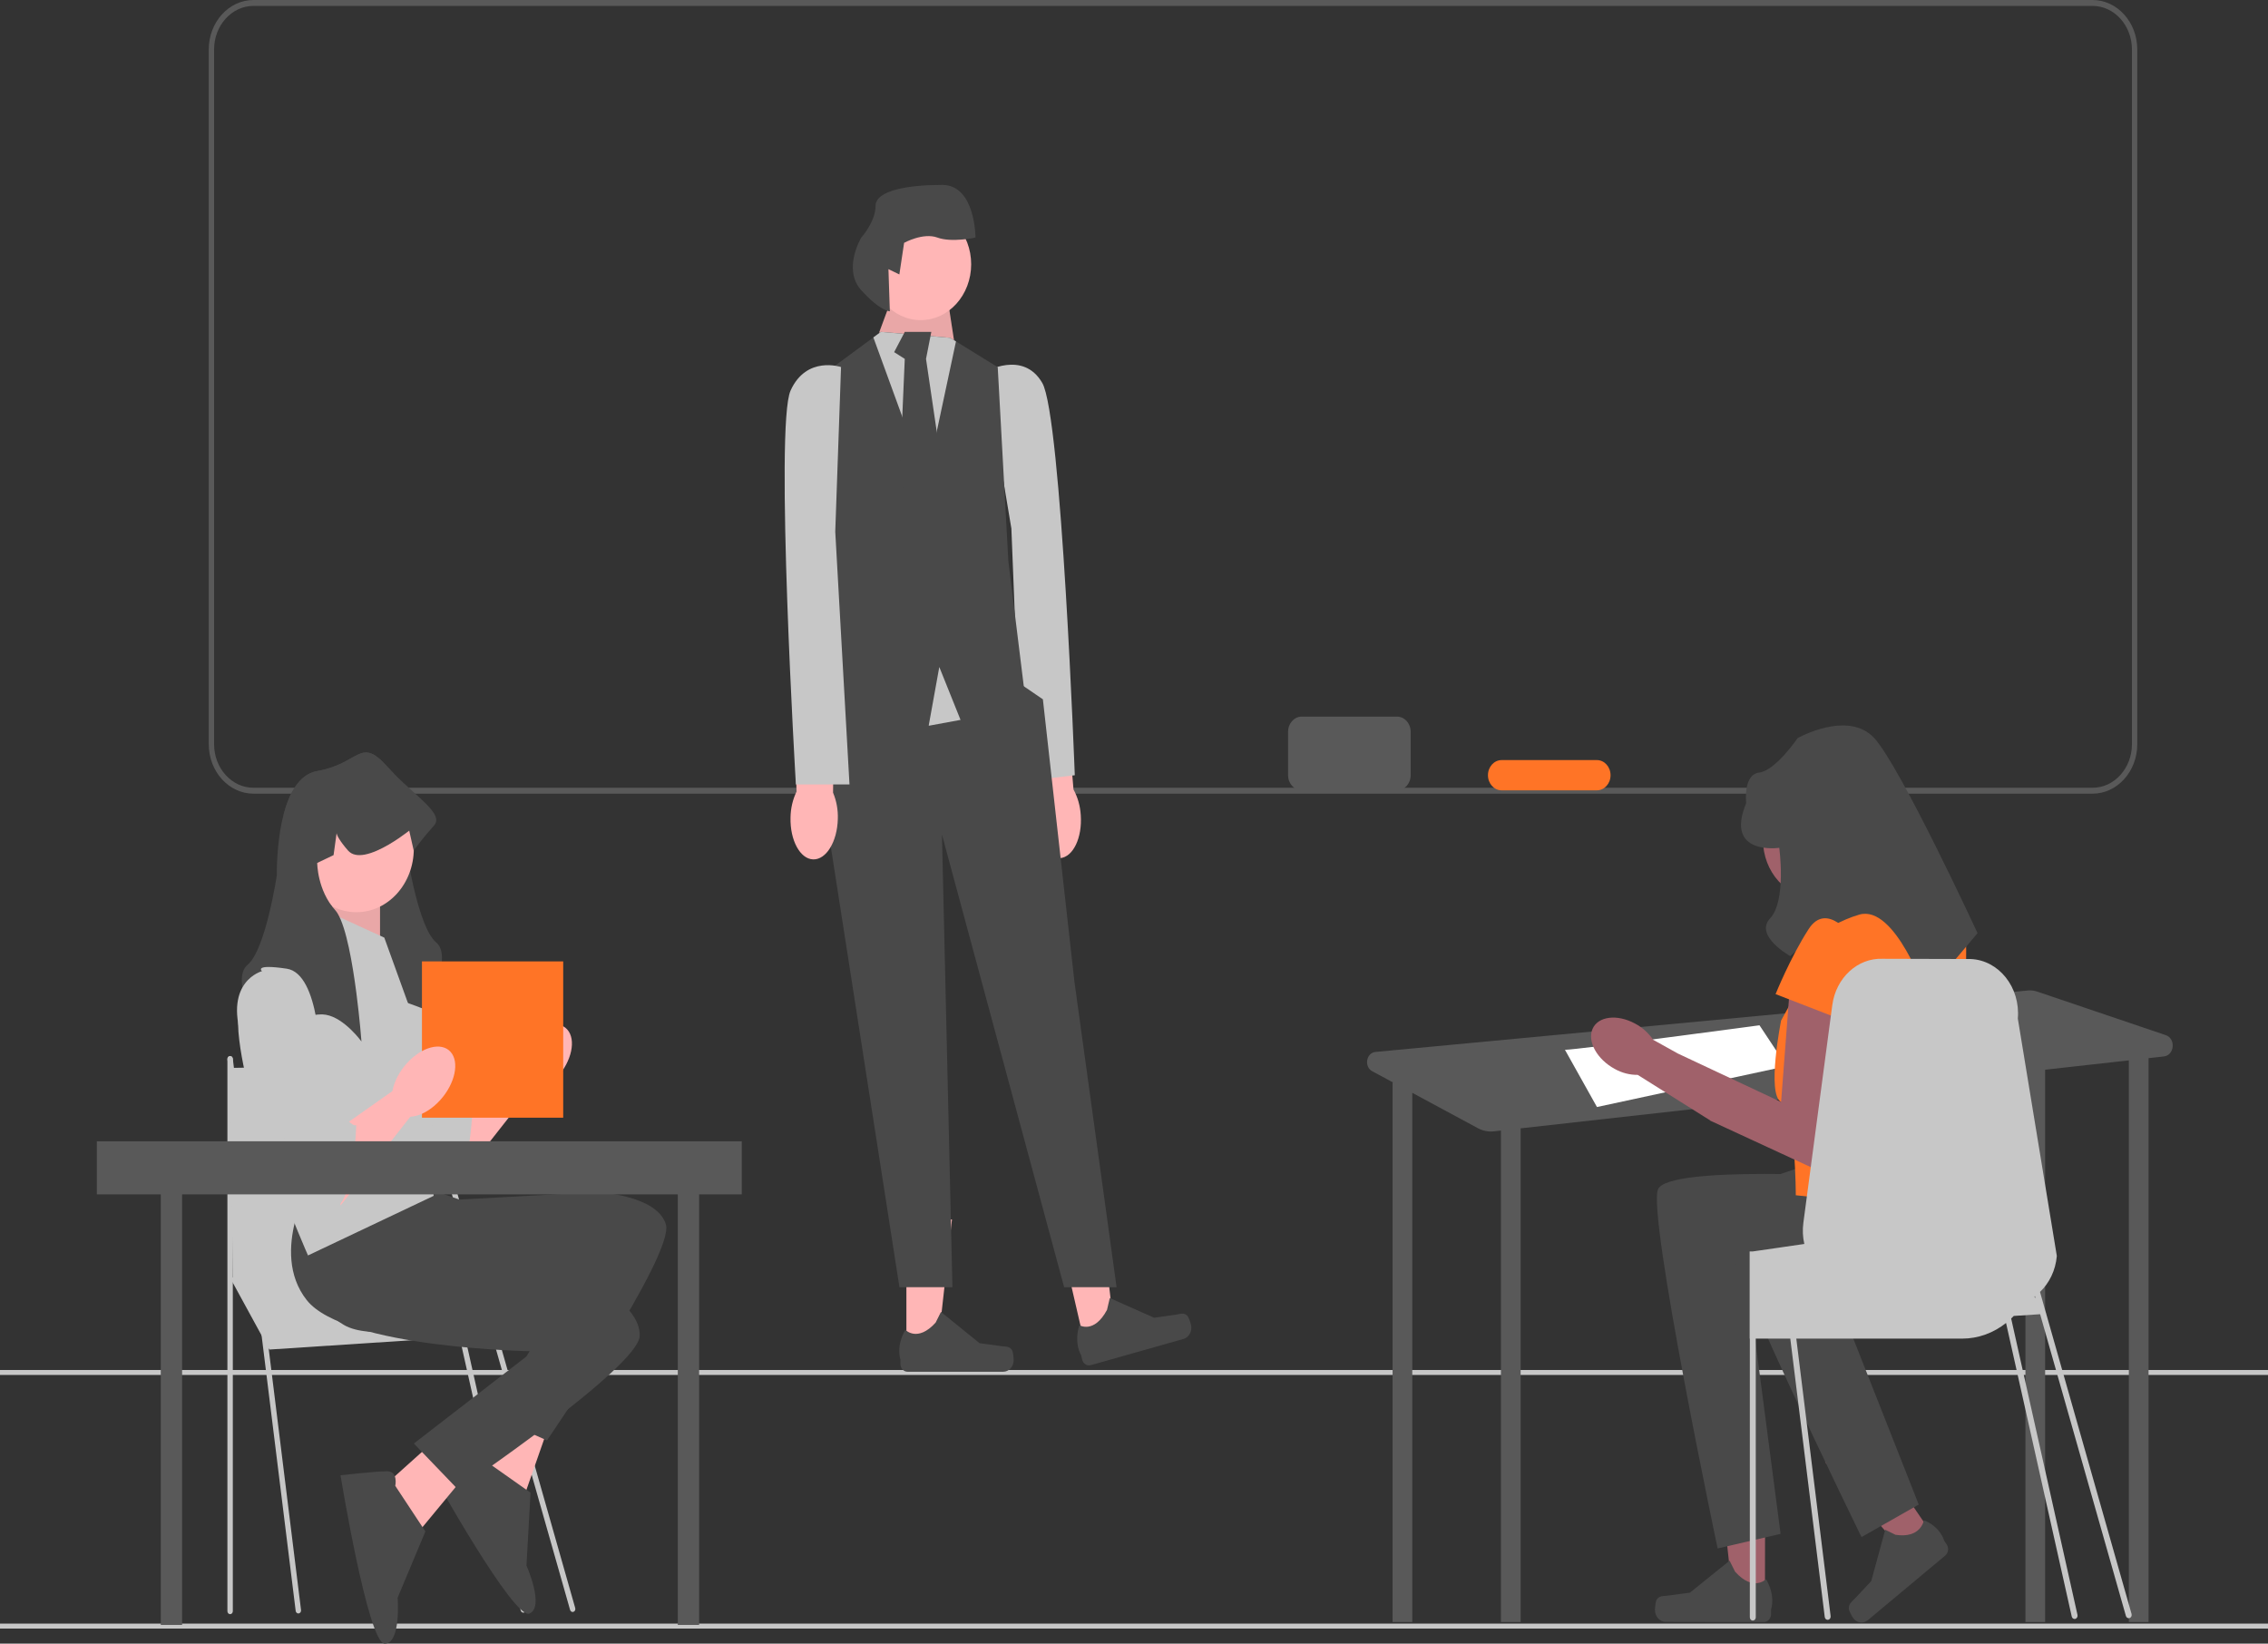 <svg width="276" height="200" viewBox="0 0 276 200" fill="none" xmlns="http://www.w3.org/2000/svg">
<rect x="0" y="0" width="276" height="200" fill="#333333" stroke="none"/>
<g clipPath="url(#clip0_117_989)">
<path d="M254.65 96.575H30.845C27.845 96.575 25.404 93.875 25.404 90.555V6.02C25.404 2.7 27.845 0 30.845 0H254.65C257.65 0 260.091 2.7 260.091 6.02V90.555C260.091 93.875 257.65 96.575 254.65 96.575ZM30.845 0.718C28.203 0.718 26.053 3.096 26.053 6.02V90.555C26.053 93.479 28.203 95.857 30.845 95.857H254.65C257.292 95.857 259.442 93.479 259.442 90.555V6.02C259.442 3.096 257.292 0.718 254.65 0.718H30.845Z" fill="#595959"/>
<path d="M276 197.564H0V198.168H276V197.564Z" fill="#C7C7C7"/>
<path d="M276 166.703H0V167.307H276V166.703Z" fill="#C7C7C7"/>
<path d="M125.781 99.684C125.98 102.44 127.425 104.561 129.01 104.421C130.596 104.281 131.719 101.934 131.521 99.177C131.455 98.075 131.152 97.006 130.636 96.06L129.663 84.394L124.726 85.016L126.209 96.45C125.835 97.475 125.688 98.584 125.781 99.684Z" fill="#FFB6B6"/>
<path d="M119.883 45.263C119.883 45.263 124.498 42.559 126.839 46.599C129.179 50.639 130.794 94.333 130.794 94.333L124.308 95.099L123.078 64.309L119.883 45.263Z" fill="#C7C7C7"/>
<path d="M110.303 164.424L114.06 164.423L115.848 148.385L110.302 148.385L110.303 164.424Z" fill="#FFB6B6"/>
<path d="M123.178 164.33C123.295 164.548 123.357 165.252 123.357 165.505C123.357 166.285 122.786 166.917 122.081 166.917H110.444C109.963 166.917 109.573 166.486 109.573 165.954V165.418C109.573 165.418 108.998 163.806 110.183 161.82C110.183 161.82 111.656 163.375 113.857 160.94L114.507 159.639L119.205 163.441L121.81 163.796C122.38 163.873 122.885 163.784 123.178 164.33Z" fill="#494949"/>
<path d="M132.05 163.736L135.691 162.707L133.836 146.678L128.462 148.197L132.05 163.736Z" fill="#FFB6B6"/>
<path d="M144.504 160.12C144.666 160.299 144.883 160.964 144.94 161.21C145.114 161.965 144.702 162.733 144.02 162.926L132.744 166.113C132.278 166.245 131.805 165.934 131.686 165.419L131.566 164.899C131.566 164.899 130.647 163.496 131.352 161.247C131.352 161.247 133.127 162.35 134.715 159.388L135.053 157.949L140.456 160.347L143.059 159.977C143.628 159.896 144.098 159.671 144.504 160.12Z" fill="#494949"/>
<path d="M107.194 41.814L107.016 40.383L109.133 34.661L114.952 33.945L116.208 42.138L107.194 41.814Z" fill="#FFB6B6"/>
<path opacity="0.1" d="M107.194 41.814L107.016 40.383L109.133 34.661L114.952 33.945L116.208 42.138L107.194 41.814Z" fill="#212121"/>
<path d="M100.405 82.233L97.819 90.102L99.759 94.394L109.457 156.629H115.904L114.629 101.547L129.498 156.629H135.88L130.748 119.431L126.912 85.094L124.586 83.504L113.336 76.51L100.405 82.233Z" fill="#494949"/>
<path d="M116.892 87.597L113.013 88.312L107.841 74.721H119.478L116.892 87.597Z" fill="#C7C7C7"/>
<path d="M124.651 84.021L116.892 87.598L114.306 81.16L113.013 88.313L99.436 83.478L101.376 74.722L99.436 46.108L106.283 41.057L107.195 40.385L115.599 41.1L116.336 41.544L121.418 44.677L122.711 68.284L124.651 84.021Z" fill="#494949"/>
<path d="M116.336 41.544L112.689 58.626L106.282 41.057L107.194 40.385L115.598 41.1L116.336 41.544Z" fill="#C7C7C7"/>
<path d="M110.104 40.385L108.811 42.849L110.104 43.67L109.457 58.671L112.043 62.561L114.629 56.811L112.69 43.67L113.336 40.385H110.104Z" fill="#494949"/>
<path d="M112.043 38.953C115.435 38.953 118.185 35.91 118.185 32.157C118.185 28.404 115.435 25.361 112.043 25.361C108.651 25.361 105.901 28.404 105.901 32.157C105.901 35.91 108.651 38.953 112.043 38.953Z" fill="#FFB6B6"/>
<path d="M108.118 32.753L109.445 33.394L110.024 29.549C110.024 29.549 112.341 28.267 114.079 28.908C115.816 29.549 118.712 28.908 118.712 28.908C118.712 28.908 118.712 22.5 114.658 22.5C110.604 22.5 106.549 23.141 106.549 25.063C106.549 26.986 104.812 28.908 104.812 28.908C104.812 28.908 102.495 32.753 104.812 35.317C107.129 37.88 108.287 37.88 108.287 37.88L108.118 32.753Z" fill="#494949"/>
<path d="M96.201 99.484C96.133 102.247 97.368 104.526 98.957 104.573C100.547 104.62 101.889 102.418 101.956 99.654C101.997 98.55 101.798 97.451 101.376 96.45L101.528 84.736L96.558 84.775L96.936 96.318C96.466 97.293 96.214 98.379 96.201 99.484Z" fill="#FFB6B6"/>
<path d="M102.349 44.663C102.349 44.663 98.146 43.232 96.207 47.524C94.267 51.816 96.853 95.453 96.853 95.453H103.377L101.645 64.692L102.349 44.663Z" fill="#C7C7C7"/>
<path d="M263.554 125.957L247.883 120.649C247.536 120.532 247.172 120.489 246.811 120.523L167.387 128.002C166.254 128.109 165.97 129.799 166.991 130.35L169.536 131.721H169.468V197.372H171.865V132.977L179.838 137.275C180.448 137.604 181.129 137.738 181.804 137.663L182.653 137.568V197.372H185.05V137.3L246.481 130.434V197.372H248.878V130.166L259.067 129.027V197.372H261.464V128.759L263.323 128.552C264.628 128.406 264.808 126.382 263.554 125.957Z" fill="#595959"/>
<path d="M190.444 127.742C191.943 127.742 214.118 124.758 214.118 124.758L217.414 129.731L194.34 134.705L190.444 127.742Z" fill="white"/>
<path d="M214.782 194.821L210.929 194.813L209.122 178.367L214.808 178.378L214.782 194.821Z" fill="#A0616A"/>
<path d="M201.583 194.699C201.462 194.922 201.398 195.644 201.397 195.904C201.396 196.703 201.981 197.351 202.703 197.353L214.634 197.376C215.127 197.376 215.527 196.935 215.528 196.39L215.528 195.841C215.528 195.841 216.121 194.19 214.909 192.151C214.909 192.151 213.396 193.743 211.144 191.241L210.48 189.906L205.657 193.795L202.986 194.154C202.402 194.232 201.884 194.139 201.583 194.699Z" fill="#494949"/>
<path d="M235.459 187.174L232.419 189.711L222.129 177.945L226.615 174.201L235.459 187.174Z" fill="#A0616A"/>
<path d="M224.993 195.789C225.019 196.045 225.357 196.656 225.497 196.861C225.927 197.491 226.737 197.617 227.307 197.141L236.72 189.284C237.108 188.96 237.186 188.348 236.893 187.918L236.597 187.484C236.597 187.484 236.174 185.792 234.12 184.986C234.12 184.986 233.786 187.239 230.663 186.755L229.42 186.141L227.716 192.388L225.805 194.434C225.387 194.881 224.929 195.15 224.993 195.789Z" fill="#494949"/>
<path d="M227.407 102.176C227.407 106.107 224.527 109.294 220.974 109.294C217.421 109.294 214.541 106.107 214.541 102.176C214.541 98.245 217.421 95.059 220.974 95.059C224.527 95.059 227.407 98.245 227.407 102.176Z" fill="#A0616A"/>
<path d="M226.801 143.217C226.801 143.217 203.116 141.733 201.775 144.7C200.434 147.667 209.023 188.419 209.023 188.419L216.685 186.642L212.947 158.051C212.947 158.051 232.712 163.842 235.393 156.92C238.074 149.997 237.303 147.42 237.303 147.42L226.801 143.217Z" fill="#494949"/>
<path d="M232.87 138.236C232.87 138.236 209.674 143.738 209.09 146.992C208.506 150.246 226.532 187.032 226.532 187.032L233.497 183.076L223.056 156.597C223.056 156.597 243.501 156.397 244.432 148.936C245.363 141.476 244.002 139.216 244.002 139.216L232.87 138.236Z" fill="#494949"/>
<path d="M235.516 110.334H224.372L216.747 124.179C216.747 124.179 214.959 133.126 216.747 134.092C218.534 135.058 218.534 145.441 218.534 145.441L237.303 147.419C237.303 147.419 239.985 116.268 239.091 113.301C238.197 110.334 235.516 110.334 235.516 110.334Z" fill="#FF7426"/>
<path d="M217.863 119.482L216.746 134.093L204.18 128.192L201.181 126.523C200.593 125.675 199.831 124.996 198.957 124.541C196.785 123.37 194.479 123.66 193.806 125.189C193.133 126.717 194.347 128.906 196.518 130.077C197.38 130.558 198.334 130.803 199.3 130.793L208.075 136.308L208.085 136.286L208.124 136.363L221.885 142.723L225.051 123.543L217.863 119.482Z" fill="#A0616A"/>
<path d="M216.522 103.164C216.522 103.164 209.819 104.153 212.5 97.725C212.5 97.725 212.091 94.241 214.083 94.005C216.075 93.769 218.757 89.814 218.757 89.814C218.757 89.814 224.904 86.352 228.087 89.814C231.27 93.275 240.654 113.548 240.654 113.548L234.398 120.965C234.398 120.965 230.636 110.025 226.261 111.292C221.885 112.559 217.863 116.338 217.863 116.338C217.863 116.338 213.422 113.879 215.419 111.736C217.416 109.593 216.522 103.164 216.522 103.164Z" fill="#494949"/>
<path d="M225.461 114.043C225.461 114.043 222.333 109.593 220.098 113.054C217.864 116.516 216.076 120.966 216.076 120.966L225.014 124.427L225.461 114.043Z" fill="#FF7426"/>
<path d="M259.396 196.386L249.012 159.867L249.013 159.867H249.037L248.995 159.807L248.994 159.806L248.255 157.204L248.255 157.204C249.382 156.13 250.149 154.595 250.302 152.827L245.555 123.941C245.882 120.148 243.254 116.832 239.811 116.696L229.101 116.666C226.056 116.547 223.419 118.981 222.976 122.316L222.739 124.087L219.458 148.786C219.338 149.674 219.386 150.55 219.574 151.368L217.213 151.71L216.497 151.816L213.665 152.224L213.656 152.227L213.303 152.277H212.919V162.887H212.943V196.8C212.943 197.019 213.105 197.198 213.303 197.198C213.503 197.198 213.665 197.019 213.665 196.8V162.887H217.866L222.059 196.76C222.086 196.959 222.238 197.105 222.418 197.105C222.433 197.105 222.451 197.105 222.466 197.102C222.664 197.072 222.802 196.87 222.775 196.651L218.598 162.887H238.756C240.757 162.887 242.612 162.184 244.122 160.981L252.115 196.698C252.157 196.879 252.303 196.999 252.464 196.999C252.494 196.999 252.524 196.995 252.554 196.987C252.747 196.932 252.864 196.715 252.815 196.501L244.745 160.439C244.852 160.34 244.959 160.234 245.061 160.125L248.269 159.916L258.707 196.626C258.756 196.797 258.898 196.906 259.052 196.906C259.087 196.906 259.124 196.9 259.16 196.887C259.35 196.821 259.456 196.597 259.396 196.386ZM247.569 157.771C247.596 157.755 247.62 157.735 247.644 157.718L247.721 157.989L247.569 157.771Z" fill="#C7C7C7"/>
<path d="M55.641 134.486L62.629 129.568L65.471 131.465L55.641 143.962V134.486Z" fill="#FFB6B6"/>
<path d="M46.084 115.451C46.084 115.451 41.442 116.66 43.627 123.609C45.811 130.557 52.91 145.059 55.095 144.153C57.279 143.247 57.552 134.183 57.552 134.183C57.552 134.183 57.279 134.485 56.187 133.277C55.095 132.068 55.095 132.62 55.095 131.287C55.095 129.953 54.201 128.965 54.201 128.965L53.183 126.63C53.183 126.63 53.183 115.753 49.087 115.149C44.992 114.545 46.084 115.451 46.084 115.451Z" fill="#C7C7C7"/>
<path d="M67.77 131.14C69.583 129.134 70.145 126.504 69.025 125.265C67.906 124.026 65.529 124.648 63.716 126.653C61.903 128.659 61.341 131.289 62.461 132.528C63.581 133.767 65.958 133.145 67.77 131.14Z" fill="#FFB6B6"/>
<path d="M28.004 155.483L32.773 164.216L60.563 162.397L53.163 151.844L28.004 155.483Z" fill="#C7C7C7"/>
<path d="M36.307 196.33C36.146 196.33 36.005 196.198 35.982 196.016L27.678 128.91C27.653 128.711 27.779 128.527 27.959 128.5C28.139 128.471 28.305 128.612 28.329 128.811L36.634 195.917C36.658 196.116 36.532 196.3 36.352 196.327C36.337 196.329 36.322 196.33 36.307 196.33Z" fill="#C7C7C7"/>
<path d="M28.004 196.416C27.822 196.416 27.675 196.253 27.675 196.052V128.874C27.675 128.673 27.822 128.51 28.004 128.51C28.185 128.51 28.333 128.673 28.333 128.874V196.052C28.333 196.253 28.185 196.416 28.004 196.416Z" fill="#C7C7C7"/>
<path d="M69.688 196.148C69.548 196.148 69.419 196.049 69.375 195.893L49.724 126.786C49.67 126.594 49.766 126.39 49.939 126.329C50.112 126.269 50.297 126.376 50.352 126.567L70.002 195.675C70.056 195.866 69.96 196.071 69.787 196.131C69.754 196.143 69.721 196.148 69.688 196.148Z" fill="#C7C7C7"/>
<path d="M63.686 196.234C63.539 196.234 63.405 196.124 63.367 195.96L49.719 134.967C49.675 134.773 49.781 134.574 49.957 134.525C50.133 134.476 50.312 134.593 50.357 134.788L64.005 195.78C64.05 195.975 63.943 196.173 63.767 196.223C63.74 196.23 63.713 196.234 63.686 196.234Z" fill="#C7C7C7"/>
<path d="M28.004 129.942L50.779 129.555L54.972 156.028H28.333L28.004 129.942Z" fill="#C7C7C7"/>
<path d="M63.002 168.869L57.263 180.05L63.927 181.673L66.705 173.721L63.002 168.869Z" fill="#FFB6B6"/>
<path d="M59.324 177.94C59.324 177.94 59.101 176.117 57.79 176.695C56.478 177.274 52.694 179.424 52.694 179.424C52.694 179.424 62.564 197.17 64.437 196.343C66.311 195.516 64.068 190.5 64.068 190.5L64.563 181.634L59.324 177.94Z" fill="#494949"/>
<path d="M37.619 147.174C37.619 147.174 35.571 157.597 41.851 161.223C48.131 164.848 69.566 155.936 69.566 155.936L59.736 172.233L66.562 175.272C66.562 175.272 82.126 152.612 81.034 148.987C79.942 145.361 72.569 145.059 72.569 145.059L55.913 145.966L51.544 144.455L37.619 147.174Z" fill="#494949"/>
<path d="M54.511 173.832L45.487 181.936L51.161 186.131L56.364 179.842L54.511 173.832Z" fill="#FFB6B6"/>
<path d="M48.102 180.801C48.102 180.801 48.494 179.012 47.082 179.023C45.67 179.035 41.438 179.514 41.438 179.514C41.438 179.514 44.796 200.016 46.813 200.001C48.829 199.985 48.39 194.41 48.39 194.41L51.767 186.35L48.102 180.801Z" fill="#494949"/>
<path d="M38.003 143.404C38.003 143.404 32.667 152.288 37.325 158.194C41.982 164.1 64.878 164.428 64.878 164.428L50.363 175.65L55.721 181.229C55.721 181.229 77.67 166.39 77.845 162.573C78.02 158.756 71.253 155.506 71.253 155.506L55.44 149.644L51.868 146.478L38.003 143.404Z" fill="#494949"/>
<path d="M51.709 122.827C51.709 122.827 46.521 120.712 44.063 120.712C43.828 120.712 43.596 120.742 43.364 120.797C41.791 121.165 40.344 122.661 39.651 123.477C39.38 123.797 39.225 124.011 39.225 124.011C39.225 124.011 39.241 123.803 39.274 123.437C39.435 121.516 40.03 115.21 41.098 111.174C41.48 109.733 41.92 108.582 42.425 108.023C43.602 106.718 44.145 105.153 44.396 103.987C44.609 102.986 44.609 102.283 44.609 102.283L42.619 101.334L42.25 98.669C42.185 98.983 41.882 99.597 40.863 100.772C40.776 100.872 40.68 100.956 40.579 101.029C39.11 102.05 36.115 100.273 34.501 99.156C35.173 96.572 36.391 94.21 38.602 93.823C43.79 92.917 43.79 89.593 47.067 93.219C47.337 93.518 47.61 93.805 47.883 94.083C48.932 96.3 49.314 99.273 49.45 101.34C49.549 102.787 49.524 103.793 49.524 103.793C49.524 103.793 50.889 112.857 53.074 114.67C55.258 116.482 51.709 122.827 51.709 122.827Z" fill="#494949"/>
<path d="M41.606 108.324L37.917 114.312L46.248 116.784V108.324H41.606Z" fill="#FFB6B6"/>
<path opacity="0.1" d="M41.606 108.324L37.917 114.312L46.248 116.784V108.324H41.606Z" fill="#212121"/>
<path d="M46.766 114.092L38.847 110.467C38.847 110.467 28.198 115.603 29.018 125.573C29.837 135.543 37.482 152.764 37.482 152.764L52.773 145.513L51.135 126.177L46.766 114.092Z" fill="#C7C7C7"/>
<path d="M43.371 110.999C47.229 110.999 50.357 107.538 50.357 103.269C50.357 99 47.229 95.539 43.371 95.539C39.513 95.539 36.385 99 36.385 103.269C36.385 107.538 39.513 110.999 43.371 110.999Z" fill="#FFB6B6"/>
<path d="M52.801 100.47C51.436 101.98 50.344 103.491 50.344 103.491L49.798 101.074C49.798 101.074 49.672 101.177 49.451 101.34C48.586 101.992 46.262 103.633 44.397 103.987C43.567 104.144 42.83 104.044 42.349 103.491C41.331 102.316 41.028 101.702 40.962 101.388L40.593 104.053L38.603 105.002C38.603 105.002 38.603 108.319 40.787 110.742C40.894 110.86 40.998 111.005 41.099 111.174C42.142 112.914 42.89 117.174 43.365 120.797C43.785 124.017 43.987 126.73 43.987 126.73C43.987 126.73 41.92 123.866 39.651 123.477C39.526 123.455 39.4 123.44 39.275 123.437C39.234 123.431 39.19 123.431 39.149 123.431C36.691 123.431 31.503 125.546 31.503 125.546C31.503 125.546 27.954 119.201 30.138 117.389C32.323 115.576 33.688 106.512 33.688 106.512C33.688 106.512 33.598 102.633 34.502 99.156C35.173 96.572 36.391 94.21 38.603 93.823C43.791 92.917 43.791 89.593 47.067 93.219C47.338 93.518 47.611 93.805 47.884 94.083C50.937 97.189 54.055 99.083 52.801 100.47Z" fill="#494949"/>
<path d="M22.161 141.025H19.566V197.723H22.161V141.025Z" fill="#595959"/>
<path d="M85.078 141.025H82.483V197.723H85.078V141.025Z" fill="#595959"/>
<path d="M68.538 116.984H51.35V136.003H68.538V116.984Z" fill="#FF7426"/>
<path d="M41.441 137.207L48.43 132.289L51.271 134.185L41.441 146.683V137.207Z" fill="#FFB6B6"/>
<path d="M31.885 118.172C31.885 118.172 27.243 119.38 29.427 126.329C31.612 133.278 38.711 147.78 40.895 146.874C43.08 145.967 43.353 136.904 43.353 136.904C43.353 136.904 43.08 137.206 41.988 135.997C40.895 134.789 40.895 135.341 40.895 134.007C40.895 132.674 40.002 131.685 40.002 131.685L38.984 129.351C38.984 129.351 38.984 118.474 34.888 117.87C30.793 117.266 31.885 118.172 31.885 118.172Z" fill="#C7C7C7"/>
<path d="M53.571 133.86C55.384 131.855 55.946 129.224 54.826 127.985C53.707 126.747 51.329 127.368 49.517 129.374C47.704 131.38 47.142 134.01 48.262 135.249C49.381 136.488 51.758 135.866 53.571 133.86Z" fill="#FFB6B6"/>
<path d="M90.267 138.873H11.783V145.332H90.267V138.873Z" fill="#595959"/>
<path d="M170.006 87.199H158.415C157.496 87.199 156.751 88.023 156.751 89.04V94.329C156.751 95.346 157.496 96.17 158.415 96.17H170.006C170.924 96.17 171.669 95.346 171.669 94.329V89.04C171.669 88.023 170.924 87.199 170.006 87.199Z" fill="#595959"/>
<path d="M194.329 92.488H182.738C181.819 92.488 181.074 93.312 181.074 94.329V94.329C181.074 95.346 181.819 96.17 182.738 96.17H194.329C195.248 96.17 195.993 95.346 195.993 94.329V94.329C195.993 93.312 195.248 92.488 194.329 92.488Z" fill="#FF7426"/>
</g>
<defs>
<clipPath id="clip0_117_989">
<rect width="276" height="200" fill="white"/>
</clipPath>
</defs>
</svg>

